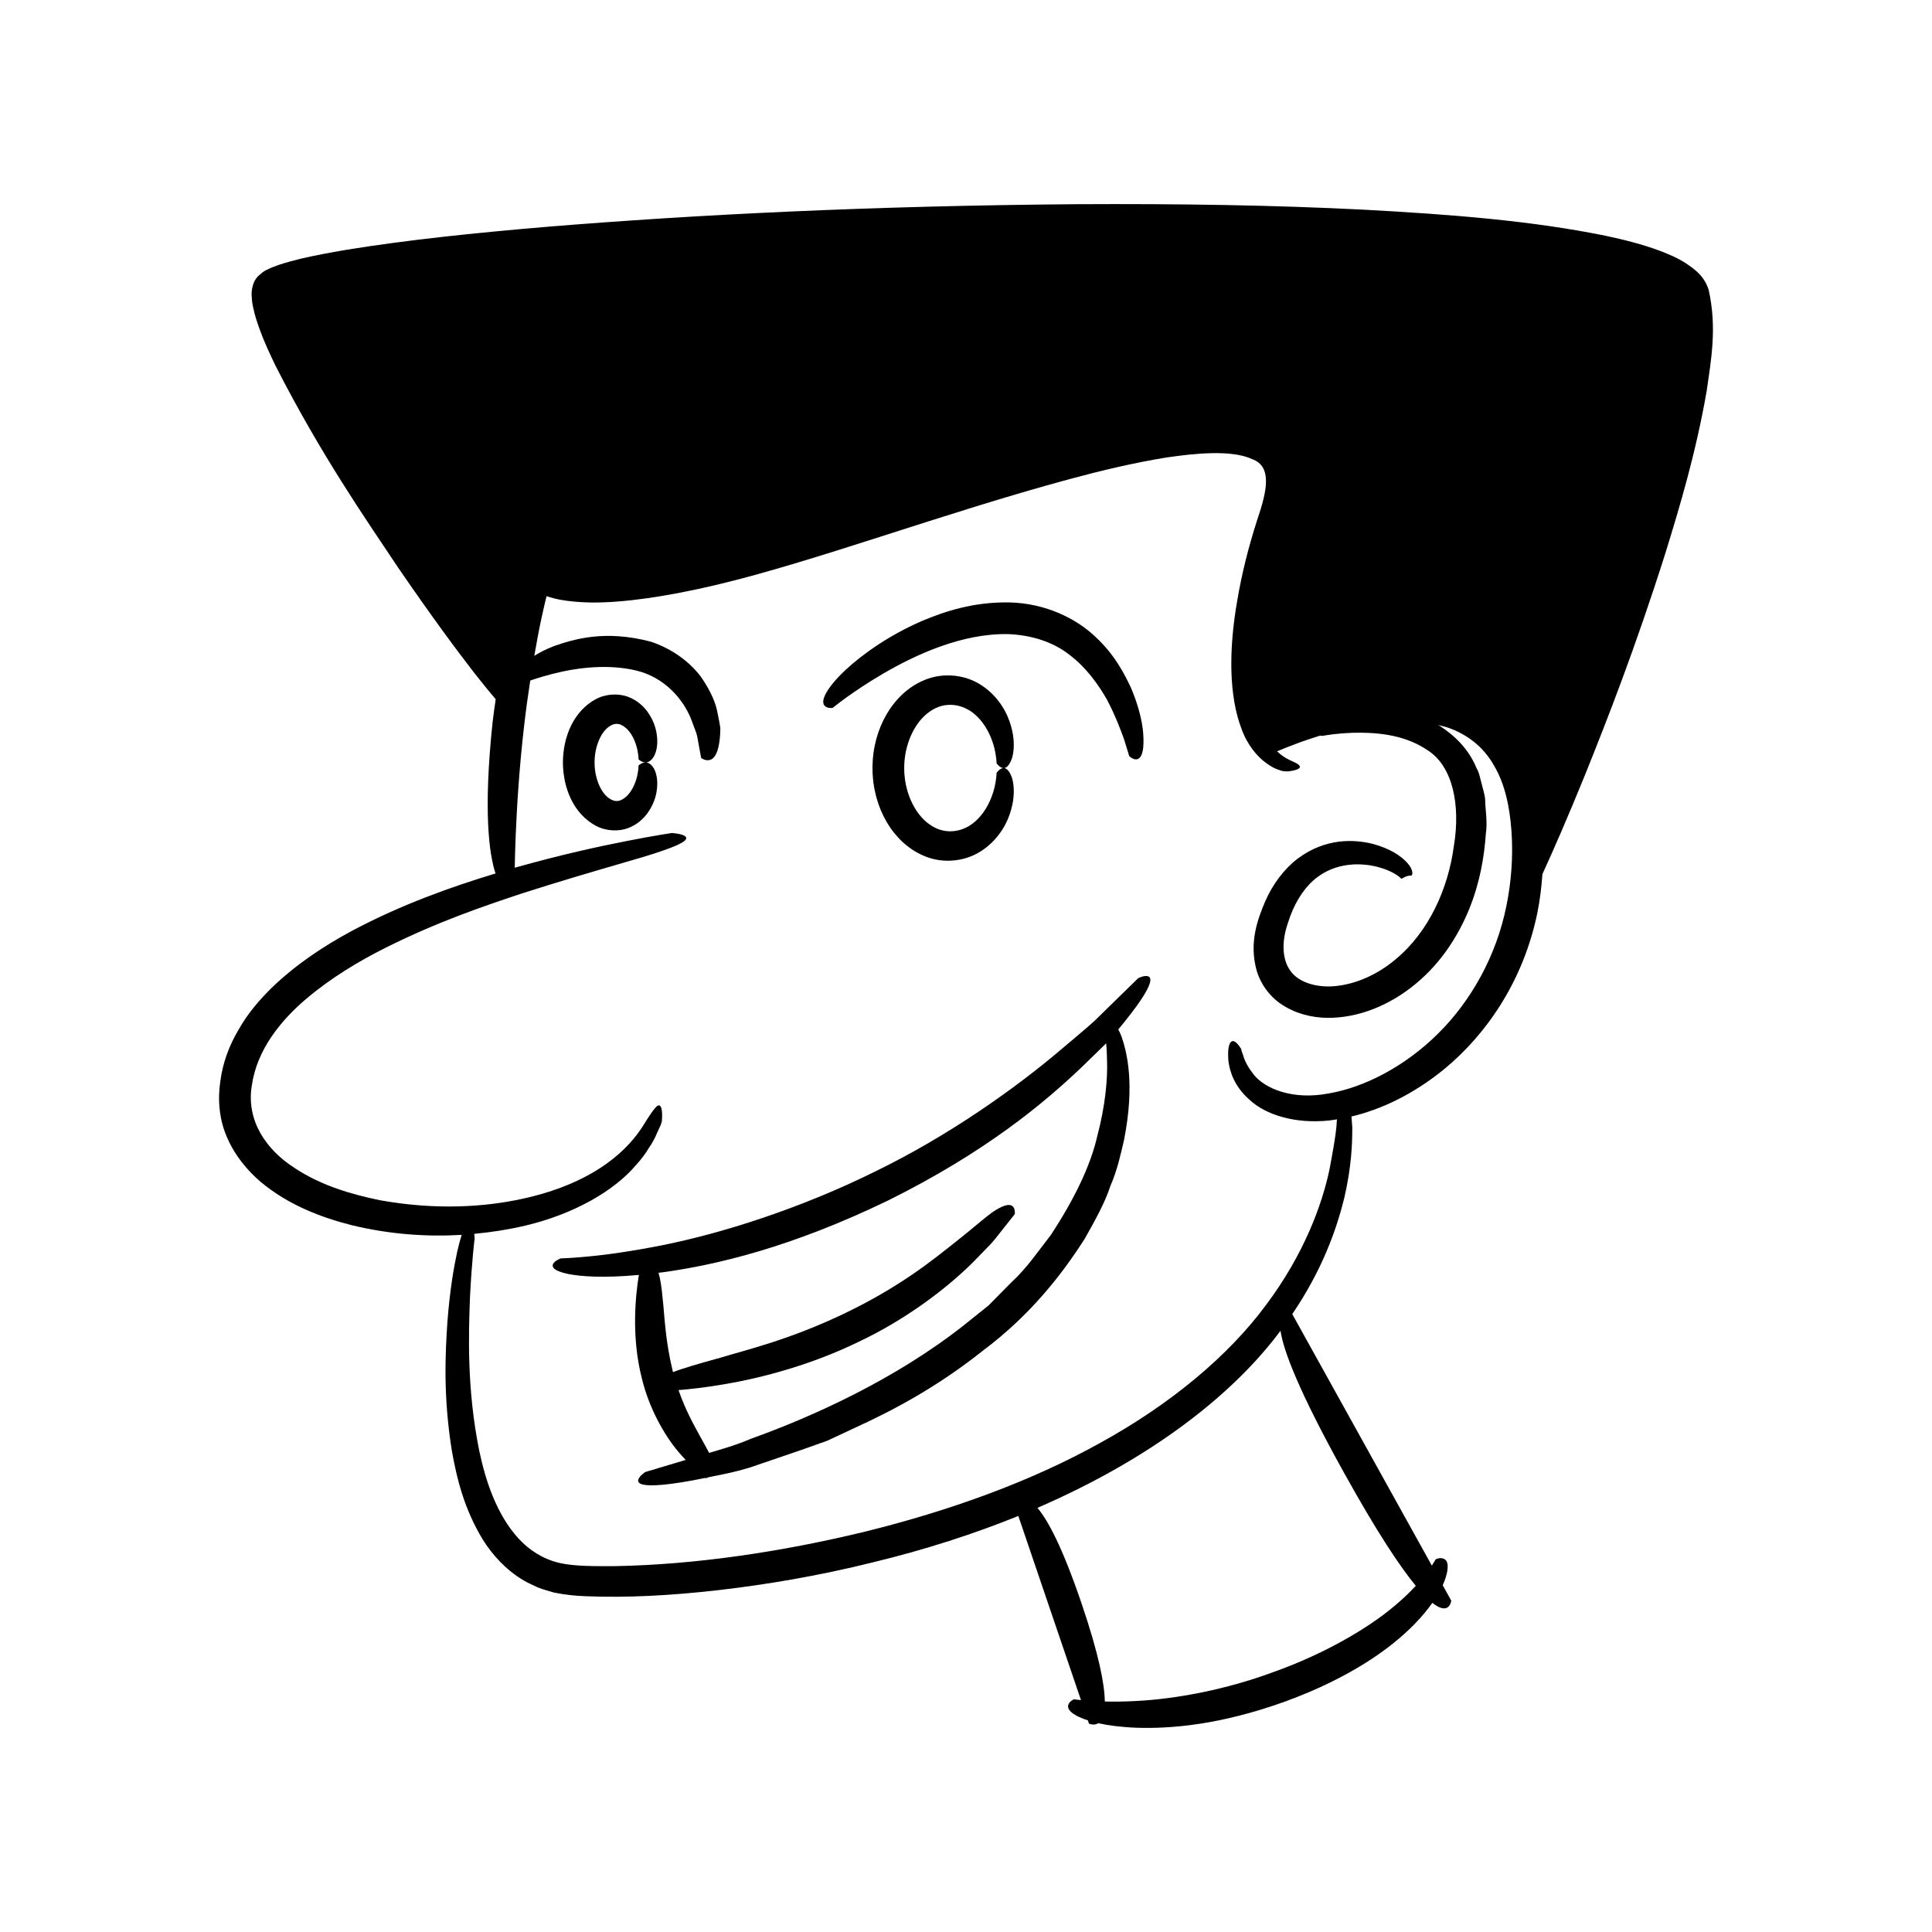 <?xml version="1.0" encoding="UTF-8"?>
<!-- Uploaded to: ICON Repo, www.svgrepo.com, Generator: ICON Repo Mixer Tools -->
<svg fill="#000000" width="800px" height="800px" version="1.1" viewBox="144 144 512 512" xmlns="http://www.w3.org/2000/svg">
 <g>
  <path d="m596.82 220.83c-1.191-3.777-3.816-5.531-5.988-7.019-2.281-1.496-4.598-2.422-6.938-3.34-4.68-1.746-9.473-2.934-14.375-3.988-19.617-3.996-41.047-5.676-64.391-6.93-23.348-1.184-48.613-1.59-75.945-1.438-54.66 0.43-100.94 2.773-140.09 5.977-19.574 1.656-37.352 3.508-53.516 6.144-4.043 0.691-7.984 1.414-11.848 2.32-1.934 0.473-3.856 0.984-5.781 1.617-1 0.395-1.918 0.648-2.992 1.215-0.574 0.246-1.344 0.668-1.887 1.23-0.648 0.473-1.172 1.043-1.539 1.738-0.699 1.25-0.977 3.199-0.809 4.32 0.043 1.172 0.211 2.219 0.457 3.16 0.395 2 1.031 3.715 1.637 5.445 1.234 3.426 2.711 6.527 4.152 9.547 12.086 23.699 23.766 40.434 32.527 53.574 8.922 13.02 15.562 21.965 20.305 28.07 2.277 2.891 4.09 5.106 5.566 6.832-0.285 1.926-0.562 3.914-0.82 6.039-2.488 23.594-0.938 34.949 0.77 40.133-11.715 3.559-24.852 8.18-38.164 15.27-7.359 3.977-14.738 8.82-21.289 15.168-3.227 3.211-6.297 6.773-8.637 10.961-2.449 4.098-4.191 8.734-4.836 13.664-0.742 4.875-0.297 10.246 1.801 14.918 2.008 4.699 5.246 8.613 8.848 11.723 7.352 6.137 15.895 9.395 24.141 11.5 10.094 2.453 19.984 3.117 29.172 2.57-0.359 1.141-0.746 2.539-1.164 4.359-0.898 4.113-1.957 10.094-2.617 18.676-0.574 8.57-1.141 19.793 1.184 34.234 1.277 7.168 3.211 15.297 8.188 23.484 2.527 4.027 6.074 8.016 10.875 10.852 1.188 0.707 2.5 1.238 3.781 1.859 1.316 0.52 2.715 0.871 4.102 1.301 2.863 0.602 5.75 0.902 8.406 0.996 10.926 0.453 22.648-0.16 35.34-1.617 12.684-1.465 26.336-3.746 40.863-7.352 14.145-3.426 26.973-7.606 38.555-12.301l16.605 48.805c-1.172-0.117-1.855-0.219-1.855-0.219s-0.953 0.391-1.348 1.125c-0.406 0.711-0.492 1.828 1.941 3.188 0.758 0.41 1.793 0.848 3.086 1.27l0.293 0.863s1.309 0.629 2.469-0.109c2.578 0.578 5.906 1.043 10.211 1.207 8.812 0.277 21.918-0.684 39.309-6.949 17.316-6.328 28.113-14.145 34.355-20.59 1.961-2.016 3.453-3.863 4.652-5.559 4.574 3.617 5.016-0.586 5.016-0.586l-2.266-4.086c0.707-1.562 1.07-2.859 1.227-3.84 0.414-2.809-0.727-3.18-1.488-3.316-0.785-0.156-1.625 0.305-1.625 0.305s-0.32 0.613-0.996 1.648l-36.988-66.648c8.008-11.797 11.719-22.457 13.762-30.684 1.973-8.469 2.148-14.609 2.141-18.797-0.062-1.086-0.133-2.035-0.211-2.883 7.801-1.855 16.418-5.836 24.816-12.758 10.406-8.641 20.578-22.473 24.449-41.219 0.703-3.516 1.094-6.922 1.34-10.27 2.996-6.523 6.719-15.059 11.25-26.191 5.894-14.637 13.348-33.66 21.316-58.789 3.894-12.594 8.098-26.656 10.941-42.926 1.168-8.195 2.812-16.762 0.551-26.906zm-96.652 313.45c8.766 15.797 14.828 24.875 19.027 29.973-1.426 1.543-3.137 3.227-5.199 4.969-7.512 6.465-19.449 13.23-32.309 17.809-12.77 4.777-26.27 7.231-36.391 7.738-3.242 0.191-6.082 0.207-8.508 0.148-0.062-4.582-1.559-12.461-6.184-26.051-5.023-14.766-8.855-21.93-11.672-25.273 30.902-13.375 52.211-30.5 64.418-46.93 0.754 5.195 4.754 15.883 16.816 37.617zm43.016-150.07c-2.633 13.035-9.309 25.078-18.16 33.781-8.82 8.723-19.578 14.215-28.984 15.797-9.574 1.812-16.824-1.34-19.738-4.938-1.453-1.859-2.387-3.539-2.746-4.848-0.223-0.629-0.395-1.113-0.512-1.441-0.066-0.352-0.102-0.531-0.102-0.531s-0.824-1.488-1.73-1.988c-0.789-0.48-2.102 0.062-1.656 5.242 0.34 2.488 1.391 6.543 5.719 10.293 4.195 3.816 11.805 6.332 21.035 5.359 0.648-0.07 1.32-0.195 1.988-0.297-0.039 0.555-0.082 1.184-0.133 1.961-0.238 2.59-0.91 6.352-1.797 11.109-1.949 9.465-6.812 22.73-16.844 36.102-9.906 13.434-25.273 26.293-43.863 36.516-18.547 10.352-40.203 18.086-62.352 23.559-22.16 5.379-44.996 8.762-66.242 9.156-5.172 0.016-10.805 0.094-14.859-0.855-4.273-1.012-7.93-3.336-10.824-6.488-5.805-6.406-8.684-15.191-10.383-23.23-3.301-16.352-2.828-30.789-2.453-40.668 0.496-9.945 1.234-15.582 1.234-15.582s-0.035-0.559-0.105-1.238c4.734-0.441 9.277-1.168 13.512-2.172 13.297-3.144 23.793-9.473 29.332-16.023 1.43-1.586 2.59-3.102 3.438-4.562 0.961-1.375 1.605-2.652 2.055-3.727 0.48-1.059 0.852-1.867 1.102-2.414 0.18-0.574 0.27-0.867 0.27-0.867s0.285-2.805-0.242-3.848c-0.637-1.141-1.516-0.219-4.844 5.156-3.293 5.144-11.52 14.73-31.801 19.16-9.977 2.18-22.859 3.09-37.863 0.383-7.379-1.531-15.535-3.832-22.684-8.613-7.172-4.609-12.789-12.309-11.227-21.758 1.355-9.512 7.66-17.223 14.355-22.934 6.812-5.762 14.098-10.066 21.008-13.547 13.883-6.953 26.156-11.09 36.148-14.418 20.125-6.426 31.605-9.262 37.574-11.422 5.984-2.059 6.656-3.133 5.676-3.812-0.965-0.664-3.461-0.805-3.461-0.805s-4.356 0.641-11.875 2.109c-7.285 1.414-17.598 3.664-29.742 7.094 0.039-2.234 0.113-5.16 0.258-8.652 0.32-7.926 1-18.5 2.234-28.996 0.461-4.066 1.023-8.07 1.617-11.953 1.609-0.566 4.453-1.477 8.176-2.312 5.871-1.309 14.082-2.094 21.211 0.008 7.09 2.223 11.738 8.059 13.594 13.438 0.449 1.352 1.031 2.512 1.273 3.672 0.211 1.18 0.395 2.207 0.547 3.055 0.316 1.691 0.492 2.656 0.492 2.656s0.621 0.473 1.441 0.578c0.816 0.102 1.836-0.148 2.598-1.816 0.379-0.836 0.695-2.035 0.883-3.742 0.09-0.855 0.164-1.84 0.16-2.965-0.16-1.098-0.387-2.348-0.695-3.754-0.445-2.848-1.945-6.227-4.527-9.93-2.766-3.606-7.211-7.215-13.242-9.207-12.195-3.199-20.395-0.621-25.516 1.145-2.301 0.875-3.984 1.77-5.328 2.629 0.637-3.644 1.289-7.113 1.934-10.098 0.465-2.144 0.91-4.051 1.32-5.727 0.605 0.207 1.352 0.441 2.316 0.672 2.379 0.566 5.746 0.969 9.898 1.016 8.285 0.043 19.613-1.555 32.773-4.672 26.395-6.269 59.602-18.828 93.648-28.043 8.488-2.293 17.023-4.309 25.406-5.68 4.184-0.629 8.332-1.105 12.324-1.188 3.941-0.078 7.898 0.293 10.594 1.574 5.477 1.926 3.918 8.621 1.398 16.027-2.391 7.418-4.168 14.621-5.305 21.406-2.379 13.523-2.137 25.543 1.117 34.043 1.504 4.246 4.25 7.481 6.602 9.105 2.328 1.758 4.023 1.938 3.973 2.019 0-0.039 0.867 0.25 1.875 0.145 1.012-0.109 2.129-0.344 2.664-0.699 0.547-0.355 0.512-0.809-0.473-1.387-0.902-0.555-2.934-1.066-5.219-3.215 1.465-0.617 3.633-1.492 6.434-2.516 1.484-0.52 3.184-1.09 5.027-1.66 0.285 0.059 0.512 0.098 0.512 0.098s2.941-0.637 8.176-0.836c5.062-0.109 13.027 0.109 19.594 4.523 6.769 4.168 8.965 14.504 7.098 25.605-1.492 11.074-6.559 22.613-15.484 29.957-4.367 3.688-9.695 6.215-14.984 6.938-5.258 0.762-10.492-0.648-12.809-3.902-2.383-3.195-2.285-8.145-0.668-12.758 1.461-4.742 3.828-8.652 6.715-11.227 5.856-5.211 13.426-4.719 17.781-3.375 2.25 0.652 3.797 1.543 4.606 2.117 0.82 0.605 0.887 0.789 0.926 0.793 0.117-0.09-0.156 0.184 0.656-0.305 1.066-0.578 1.789-0.516 1.746-0.516 0.25 0.055-0.109-0.008 0.117 0.008 0.59 0.039 0.75-1.512-0.871-3.309-1.551-1.785-4.519-3.883-9.383-5.152-4.688-1.133-12.242-1.59-19.609 3.871-3.574 2.68-6.695 6.723-8.797 11.586-1.961 4.68-4.234 10.758-2.199 18.105 1.023 3.582 3.551 7.168 7.066 9.309 3.473 2.203 7.574 3.219 11.652 3.281 8.188 0.062 16.477-3.25 23.414-8.992 6.988-5.769 11.398-12.996 14.234-19.898 2.801-6.973 3.953-13.684 4.387-19.926 0.477-3.062-0.141-6.231-0.195-9.102-0.121-1.453-0.645-2.891-0.953-4.273-0.414-1.375-0.57-2.758-1.324-3.984-2.117-5.211-6.047-8.828-9.738-11.195-0.16-0.086-0.312-0.145-0.469-0.23 0.895 0.211 1.789 0.41 2.664 0.699 4.938 1.719 9.328 4.988 12.125 9.957 2.945 4.859 4.246 11.156 4.688 17.625 0.445 6.535-0.043 13.289-1.379 19.781z"/>
  <path d="m445.65 403.21s-1.949 1.906-5.363 5.242c-1.707 1.668-3.777 3.695-6.156 6.019-2.438 2.258-5.371 4.598-8.469 7.266-12.422 10.602-30.316 23.316-49.945 32.824-19.535 9.664-40.438 16.32-56.418 19.48-7.992 1.578-14.711 2.519-19.41 2.941-4.703 0.453-7.34 0.512-7.34 0.512s-1.453 0.586-1.914 1.363c-0.488 0.777-0.16 1.891 3.914 2.758 3.32 0.652 9.195 1.133 18.758 0.258-0.902 5.457-2.035 16.383 0.785 27.395 1.852 7.707 5.816 14.914 9.715 19.508 0.676 0.801 1.285 1.449 1.906 2.121-1.047 0.312-2.098 0.629-3.004 0.898-4.926 1.477-7.738 2.32-7.738 2.32s-5.762 3.918 3 3.484c2.195-0.109 5.312-0.492 9.68-1.289 1-0.199 2.082-0.418 3.219-0.648 0.016 0.012 0.113 0.098 0.113 0.098s0.398-0.09 0.84-0.289c1.07-0.215 2.164-0.434 3.356-0.676 2.856-0.594 6.066-1.305 9.539-2.566 3.504-1.195 7.394-2.523 11.715-4 2.156-0.766 4.418-1.574 6.797-2.418 2.289-1.07 4.688-2.191 7.203-3.367 10.074-4.59 21.816-10.77 34.059-20.516 12.543-9.383 20.938-20.176 26.988-29.676 2.789-4.957 5.309-9.453 6.781-13.949 1.879-4.309 2.738-8.473 3.609-12.152 2.961-14.93 0.742-23.414-0.668-27.488-0.297-0.766-0.574-1.348-0.848-1.852 0.57-0.688 1.133-1.375 1.637-1.996 2.602-3.231 4.297-5.625 5.356-7.391 4.195-7.035-1.695-4.215-1.695-4.215zm-10.852 41.844c-1.887 8.281-6.434 17.254-12.254 26.145-3.293 4.215-6.359 8.832-10.559 12.672-1.984 2.008-3.981 4.035-5.988 6.07l-6.742 5.41c-18.211 14.281-39.781 24.02-56.289 29.953-3.914 1.676-7.68 2.738-11.035 3.727-0.637-1.238-1.496-2.727-2.531-4.629-1.578-2.875-3.707-6.633-5.582-12.012 2.965-0.234 7.324-0.699 12.59-1.637 9.898-1.676 22.945-5.207 35.07-11.125 12.203-5.734 23.176-13.934 30.363-21.098 1.773-1.82 3.394-3.492 4.836-4.973 1.359-1.551 2.426-3.008 3.363-4.156 1.84-2.324 2.891-3.656 2.891-3.656s0.562-4.098-4.07-1.621c-2.387 1.141-5.57 4.234-11.719 9.074-6.074 4.844-14.809 11.902-29.281 18.848-14.473 6.945-25.555 9.531-33.055 11.793-6.023 1.66-9.914 2.793-12.434 3.793-0.039-0.141-0.082-0.25-0.121-0.395-2.004-8.355-2.125-14.586-2.621-18.922-0.293-3.215-0.645-5.449-1.113-7.016 0.52-0.066 0.988-0.113 1.523-0.184 13.637-1.922 33.449-6.445 59.402-19.02 25.828-12.824 41.391-25.898 51.312-35.375 2.383-2.32 4.5-4.379 6.398-6.227 0.102 1.184 0.195 2.594 0.219 4.43 0.195 4.867-0.414 11.957-2.574 20.129z"/>
  <path d="m362.92 331.33c0.723 0.422 1.75 0.273 1.75 0.273s5.031-4.215 13.547-9.188c8.383-4.863 20.738-10.648 33.039-10.367 6.043 0.246 11.828 2.051 16.199 5.516 4.441 3.359 7.613 7.844 9.941 11.918 2.191 4.203 3.625 7.969 4.555 10.633 0.828 2.719 1.301 4.273 1.301 4.273s3.109 2.996 3.711-2.238c0.219-2.625 0.207-7.535-3.16-15.691-1.855-3.961-4.402-8.957-9.516-13.707-4.992-4.746-13.047-8.863-22.766-9.102-9.664-0.172-17.254 2.434-23.242 4.93-5.984 2.625-10.484 5.43-13.984 7.918-6.969 5.043-10.023 8.805-11.34 11.109-1.316 2.356-0.758 3.309-0.035 3.723z"/>
  <path d="m412.21 344.88c0.379-1.34 0.664-3.34 0.242-6.184-0.508-2.769-1.566-6.606-5.121-10.406-1.777-1.848-4.238-3.723-7.566-4.676-3.273-0.934-7.402-0.949-11.242 0.809-7.769 3.406-13.297 12.523-13.301 23.121 0.004 10.602 5.531 19.719 13.301 23.121 3.84 1.762 7.969 1.746 11.242 0.809 3.328-0.953 5.785-2.828 7.566-4.676 3.559-3.805 4.617-7.637 5.121-10.406 0.422-2.844 0.137-4.844-0.242-6.184-0.676-1.918-1.418-2.578-2.086-2.668 0.668-0.082 1.41-0.742 2.086-2.66zm-4.109 3.902s0.02 1.543-0.594 4.098c-0.637 2.488-2.051 6.184-5.168 8.891-3.027 2.664-7.789 3.695-11.91 0.766-4.168-2.828-6.832-8.945-6.805-14.992-0.027-6.047 2.637-12.164 6.805-14.992 4.121-2.93 8.879-1.898 11.91 0.766 3.117 2.707 4.535 6.406 5.168 8.891 0.613 2.555 0.594 4.098 0.594 4.098-0.016-0.109 0.855 1.312 1.949 1.234-1.09-0.07-1.965 1.352-1.949 1.242z"/>
  <path d="m317.38 344.31c0.43-0.891 0.852-2.231 0.801-4.184-0.078-1.93-0.492-4.57-2.617-7.547-1.082-1.449-2.703-3.012-5.176-3.941-2.453-0.898-5.781-0.836-8.578 0.691-5.609 3.07-8.582 9.57-8.637 16.73 0.055 7.16 3.027 13.66 8.637 16.73 2.797 1.523 6.125 1.59 8.578 0.691 2.477-0.93 4.094-2.492 5.176-3.941 2.129-2.977 2.539-5.617 2.617-7.547 0.047-1.953-0.371-3.293-0.801-4.184-0.719-1.254-1.477-1.688-2.144-1.75 0.668-0.066 1.426-0.5 2.144-1.75zm-4.152 2.516s0.012 0.957-0.312 2.543c-0.316 1.539-1.109 3.856-2.68 5.484-1.66 1.574-3.168 2.016-5.16 0.449-2.07-1.648-3.543-5.504-3.504-9.246-0.035-3.742 1.434-7.598 3.504-9.246 1.996-1.566 3.5-1.125 5.16 0.449 1.566 1.629 2.359 3.941 2.68 5.481 0.324 1.586 0.312 2.543 0.312 2.543-0.008-0.09 0.812 0.801 1.895 0.766-1.078-0.027-1.902 0.867-1.895 0.777z"/>
 </g>
</svg>